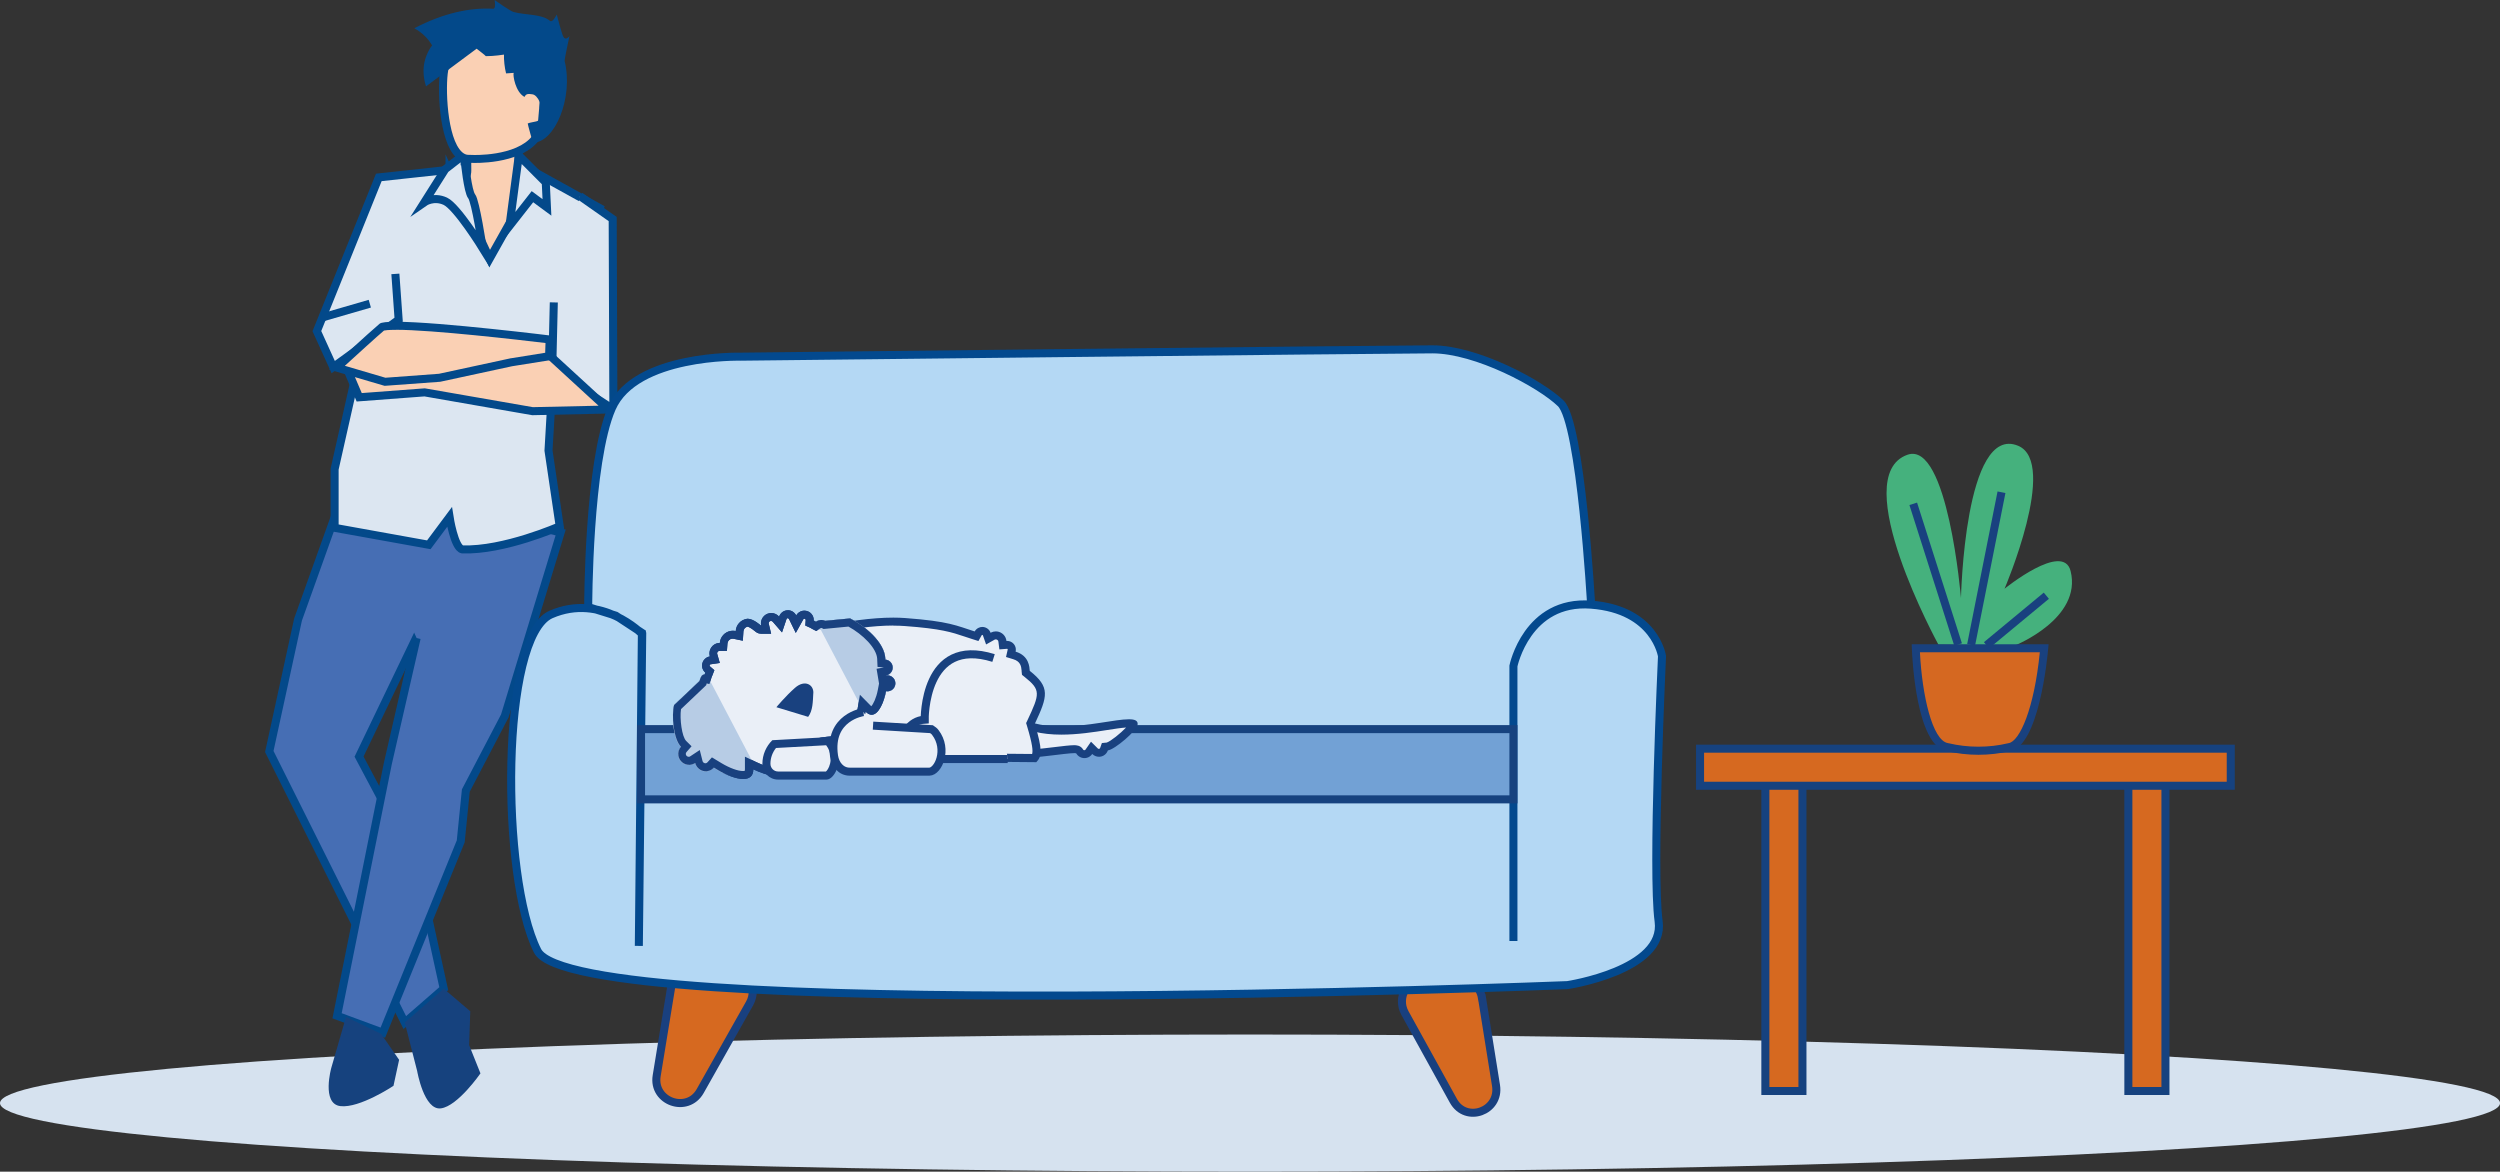 <?xml version="1.0" encoding="UTF-8"?>
<svg id="Ebene_2" data-name="Ebene 2" xmlns="http://www.w3.org/2000/svg" viewBox="0 0 466.59 218.68">
  <rect x="0" y="0" width="466.59" height="218.68" fill="#333333" stroke="none"/>
  <defs>
    <style>
      .cls-1 {
        fill: none;
      }

      .cls-1, .cls-2, .cls-3, .cls-4, .cls-5, .cls-6, .cls-7, .cls-8 {
        stroke-width: 1.5px;
      }

      .cls-1, .cls-4 {
        stroke: #19417f;
      }

      .cls-1, .cls-4, .cls-5, .cls-6, .cls-7, .cls-8 {
        stroke-miterlimit: 10;
      }

      .cls-2 {
        fill: #b4d8f4;
        stroke: #03498e;
      }

      .cls-3 {
        fill: #466eb4;
      }

      .cls-3, .cls-7, .cls-8 {
        stroke: #03498a;
      }

      .cls-4, .cls-9 {
        fill: #eaeff7;
      }

      .cls-5 {
        stroke: #19407f;
      }

      .cls-5, .cls-6 {
        fill: #d66920;
      }

      .cls-6 {
        stroke: #16427f;
      }

      .cls-7 {
        fill: #dce6f1;
      }

      .cls-8, .cls-10 {
        fill: #fad0b4;
      }

      .cls-10, .cls-11, .cls-12, .cls-13, .cls-14, .cls-15, .cls-16, .cls-17, .cls-18, .cls-9, .cls-19 {
        stroke-width: 0px;
      }

      .cls-11 {
        fill: #45b17d;
      }

      .cls-12 {
        fill: #19417f;
      }

      .cls-13 {
        fill: #16427e;
      }

      .cls-14 {
        fill: #16427f;
      }

      .cls-15 {
        fill: #d56821;
      }

      .cls-16 {
        fill: #d6e2ef;
      }

      .cls-17 {
        fill: #b7cce5;
      }

      .cls-18 {
        fill: #72a1d5;
      }

      .cls-19 {
        fill: #03498a;
      }
    </style>
  </defs>
  <g id="Ebene_8" data-name="Ebene 8">
    <g>
      <ellipse class="cls-16" cx="233.3" cy="205.88" rx="233.3" ry="12.8"/>
      <g>
        <g>
          <g>
            <path class="cls-10" d="M91.39,55.21c-3.29,0-6.63-10.95-8.23-16.21-.42-1.37-.76-2.48-1.04-3.26,1.04-.27,2.79-.87,4.2-2.01.58-.48.89-1.18.88-1.91l-.04-6.25h9.64v5.93c0,.88.42,1.69,1.13,2.17,1,.7,2.49,1.39,3.3,1.75-1.31,6.04-5.24,19.79-9.84,19.79Z"/>
            <path class="cls-19" d="M96.04,26.32v5.18c0,1.13.55,2.18,1.44,2.77.85.6,2.02,1.18,2.89,1.58-1.77,7.91-5.61,18.6-8.98,18.6-.26,0-1.65-.25-3.84-5.17-1.48-3.33-2.75-7.48-3.67-10.51-.32-1.05-.58-1.89-.79-2.54,1.1-.36,2.52-.96,3.73-1.94.74-.62,1.16-1.53,1.14-2.47l-.03-5.5h8.13M97.54,24.82h-11.14l.04,7.01c.01.51-.21.98-.6,1.31-1.97,1.6-4.75,2.05-4.75,2.05,1.26,2.52,5.25,20.76,10.3,20.76,6.41,0,10.7-20.99,10.7-20.99,0,0-2.38-.96-3.75-1.92-.51-.34-.8-.93-.8-1.55v-6.68h0Z"/>
          </g>
          <polygon class="cls-3" points="64.8 90 55.63 115.61 50.26 140.26 75.55 190.85 82.82 184.52 77.76 161.45 67.01 141.21 82.5 108.97 64.8 90"/>
          <path class="cls-3" d="M64.17,89.37l40.47,10.01-10.43,34.25-7.27,13.91-.95,9.48-14.54,35.72-8.54-3.16,9.48-47.1,5.37-23.39"/>
          <path class="cls-7" d="M83.9,32.2l7.49,16.07,8.9-15.88,11.62,6.44-7.38,17.98c-.44,1.07-.7,2.21-.77,3.37l-1.39,23.91,2.09,14.13s-10.43,4.61-18.18,4.32c-1.49-.29-2.38-6.05-2.38-6.05l-3.87,5.19-17.58-3.17v-10.95l8.64-38.34v-14.41l12.81-2.59Z"/>
          <polyline class="cls-7" points="84.78 31.58 70.7 33.11 59.14 61.8 62.19 68.51 74.4 59.66 73.79 51.12"/>
          <polyline class="cls-7" points="108.25 36.61 114.35 40.88 114.48 76.4 103.06 68.96 103.36 56.44"/>
          <polygon class="cls-8" points="102.45 66.21 113.59 76.43 99.39 76.74 79.25 73.23 67.04 74.15 65.21 69.87 71.01 67.74 102.45 66.21"/>
          <g>
            <path class="cls-10" d="M62.88,68.61c2.12-1.94,7.05-6.45,8.46-7.62h0s.46-.19,2.56-.19c7.2,0,24.98,2.11,28.69,2.56l-.11,3.12-7.02,1.12-13.42,2.9-10.19.75-8.97-2.64Z"/>
            <path class="cls-19" d="M73.9,61.55c6.79,0,23.1,1.89,27.91,2.47l-.06,1.82-6.41,1.03h-.04s-.04.01-.04.01l-13.33,2.88-10,.74-7.57-2.23c2.3-2.1,5.96-5.44,7.31-6.58.2-.04.78-.13,2.22-.13M73.9,60.05c-1.63,0-2.74.11-3.04.36-1.83,1.53-9.46,8.55-9.46,8.55l10.38,3.05,10.38-.76,13.43-2.9,7.63-1.22.15-4.43s-21.3-2.65-29.46-2.65h0Z"/>
          </g>
          <path class="cls-7" d="M86.74,30.13s.56,5.63,1.29,6.51,2.07,9.71,2.07,9.71c0,0-4.8-7.78-6.99-8.79s-3.91.19-3.91.19l3.91-6.18,3.61-2.8v1.36Z"/>
          <polygon class="cls-7" points="95.08 42.19 99.37 36.71 102.08 38.71 101.86 34.05 96.83 29.01 95.08 42.19"/>
          <path class="cls-13" d="M82.82,184.52l4.95,4.22-.21,6.32,2.11,5.27s-4.22,6.11-7.38,6.53-4.43-6.96-4.43-6.96l-2.32-9.06,7.27-6.32Z"/>
          <path class="cls-13" d="M71.12,192.95l3.37,4.85-1.05,4.85s-6.32,4.22-9.91,3.79-1.69-7.17-1.69-7.17l2.74-9.48,6.53,3.16Z"/>
          <line class="cls-7" x1="59.88" y1="59.33" x2="69.02" y2="56.68"/>
          <g>
            <path class="cls-10" d="M88.6,29.68c-.65,0-1.07-.02-1.14-.03-.89-.02-1.66-.48-2.32-1.36-2.73-3.67-2.79-13.7-2.08-15.85.75-2.27,2.23-4.62,7.52-4.82.24,0,.48-.01.73-.01.98,0,2.07.07,3.24.21,7.79.92,7.43,5.2,6.83,12.3-.07.81-.13,1.56-.19,2.33-.44,6.14-8.25,7.09-11.58,7.22-.38.01-.71.02-1,.02Z"/>
            <path class="cls-19" d="M91.31,8.35c.96,0,2.02.07,3.15.2,6.8.8,6.81,3.91,6.17,11.49v.14c-.07.71-.13,1.45-.19,2.21-.17,2.35-1.51,4.04-4.11,5.17-2.41,1.05-5.27,1.3-6.75,1.35-.37.01-.7.02-.98.02-.65,0-1.05-.03-1.09-.03h-.04s-.04,0-.04,0c-.23,0-.92-.02-1.69-1.06-2.55-3.42-2.63-13.17-1.97-15.17.7-2.13,2.02-4.12,6.83-4.3.23,0,.46-.01.7-.01M91.31,6.85c-.26,0-.51,0-.76.01-5.78.22-7.42,2.96-8.2,5.33-.76,2.31-.73,12.62,2.19,16.53.81,1.08,1.78,1.64,2.87,1.66.03,0,.47.03,1.19.03.3,0,.65,0,1.04-.02h0c3.54-.13,11.82-1.17,12.3-7.91.06-.8.12-1.58.19-2.32.59-7.02,1.02-12.1-7.49-13.11-1.19-.14-2.31-.21-3.32-.21h0Z"/>
          </g>
          <path class="cls-19" d="M79.18,11.79c.21-1.1.65-1.97.74-2.16.25-.49.51-.88.72-1.16-.28-.48-.71-1.12-1.36-1.75-.73-.72-1.45-1.17-1.96-1.44,5.39-2.84,10.42-3.89,14.7-3.65.61.03.29-1.63.29-1.63,0,0,2.88,2.06,3.54,2.24,2.25.61,5.25.34,6.79,1.65.51.43,1.27-1.18,1.27-1.18,0,0,.92,3.63,1.25,4.19.44.76,1.12-.17,1.12-.17,0,0-.96,4.39-.9,4.66,1.68,6.85-1.83,15.25-5.92,15.24-.02-.01-1.02-3.56-.97-3.59.99-.41,2.42-.14,2.62-1.43.27-1.75-.74-3.9-1.76-4.01-.64-.07-1.15-.2-1.46.49-1.68-.88-2.21-4.04-2.02-4.49-.47.03-.95.07-1.42.1-.27-1.03-.43-2.52-.39-3.51,0,0-1.89.31-3.39.29-.07-.14-1.72-1.39-1.72-1.39-3.08,2.31-6.37,4.71-9.44,7.03-.24-.74-.69-2.46-.33-4.34Z"/>
        </g>
        <g>
          <g id="Tisch">
            <rect class="cls-6" x="302.73" y="169.96" width="60.42" height="6.92" transform="translate(159.52 506.35) rotate(-90)"/>
            <rect class="cls-6" x="370.48" y="169.96" width="60.42" height="6.92" transform="translate(227.27 574.1) rotate(-90)"/>
            <rect class="cls-6" x="317.29" y="139.73" width="99.05" height="6.92"/>
          </g>
          <g id="Sessel">
            <path class="cls-5" d="M125.24,184.41l-2.68,16.37c-.79,4.82,5.72,7.11,8.12,2.85l9.23-16.37c1.64-2.91-.46-6.52-3.81-6.52h-6.55c-2.14,0-3.97,1.55-4.32,3.67Z"/>
            <path class="cls-5" d="M276.59,186.22l2.62,16.37c.77,4.82-5.61,7.11-7.96,2.85l-9.04-16.37c-1.61-2.91.45-6.52,3.73-6.52h6.41c2.1,0,3.89,1.55,4.23,3.67Z"/>
            <path class="cls-2" d="M296.96,112.85s-1.89-33.91-5.67-37.57c-3.78-3.67-15.76-10.08-23.95-10.08s-129.2,1.37-129.2,1.37c0,0-19.54-.46-23.95,9.62-4.41,10.08-4.41,37.11-4.41,37.11l5.15,1.6,4.87,3.2-.57,58.44.63-58.19s-7.56-7.79-17.02-3.67c-9.45,4.12-9.45,49.03-2.52,62.77,6.93,13.75,192.22,6.41,192.22,6.41,0,0,18.28-2.75,17.02-11.91-1.26-9.16.63-49.48.63-49.48,0,0-1.26-8.71-13.23-9.62s-14.5,11.45-14.5,11.45v51.32"/>
            <g>
              <rect class="cls-18" x="119.64" y="136.08" width="162.82" height="13.11"/>
              <path class="cls-14" d="M281.71,136.83v11.61H120.39v-11.61h161.32M283.21,135.33H118.89v14.61h164.32v-14.61h0Z"/>
            </g>
          </g>
          <g id="Kaktus">
            <path class="cls-11" d="M361.78,120.31s-17.18-31.44-5.77-35.44c7.53-2.64,9.98,26.76,9.98,26.76,0,0,.67-32.6,10.67-28.43,7.54,3.15-2.54,26.68-2.54,26.68,0,0,10.95-8.88,12.33-3.3,2.2,8.86-10.4,13.89-10.4,13.89l-14.27-.16Z"/>
            <line class="cls-1" x1="373.55" y1="91.87" x2="367.88" y2="120.36"/>
            <line class="cls-1" x1="381.92" y1="111.18" x2="370.75" y2="120.43"/>
            <line class="cls-1" x1="357.08" y1="94.03" x2="365.45" y2="120.29"/>
            <g id="Topf">
              <path class="cls-15" d="M369.24,140.12c-1.94,0-3.87-.23-5.76-.67-4.17-.72-5.68-12.3-5.92-18.45h23.96c-.56,6.18-2.61,17.78-6.52,18.45-1.9.45-3.83.67-5.77.67Z"/>
              <path class="cls-12" d="M380.7,121.74c-1.05,10.56-3.75,16.61-5.82,16.96h-.05s-.05.02-.05.02c-1.8.43-3.67.64-5.55.64s-3.76-.22-5.58-.65h-.05s-.05-.02-.05-.02c-2.91-.5-4.82-8.94-5.22-16.95h22.35M382.35,120.24h-25.56l.02.63c.07,1.87.82,18.32,6.5,19.31,1.94.46,3.93.69,5.93.69s3.99-.23,5.89-.68c5.39-.93,6.99-17.41,7.15-19.28l.06-.66h0Z"/>
            </g>
          </g>
          <g id="HUND-LIEGEN">
            <g>
              <path class="cls-9" d="M189.14,140.86c-.66,0-1.18-.04-1.54-.11-3.1-.63-5.35-1.29-6.01-4.09l-.13-.56h-.58c-.18-.02-.35-.07-.5-.18-.4-.29-.49-.85-.2-1.24l.68-.73-.77-.51-.07-.04c-.53-.38-.65-1.17-.24-1.73.08-.11.18-.2.31-.29l.59-.41-.38-.61c-.19-.31-.18-.7.03-.99.15-.2.35-.29.49-.33l.41-.11.12-.41c.19-.66.44-1.25.75-1.77l.17-.28-.09-.31q-.85-3.06.81-4.07c.34-.21.72-.44,1.16-.73.03,1.87.25,4.81.79,6.71,1.73,5.58,6.03,8.28,13.15,8.28,2.97,0,6-.47,8.43-.85,1.71-.26,3.18-.49,4.17-.49.75,0,.91.13.92.14-.2.85-3.95,4.07-4.92,4.18l-.47.05-.16.45c-.06.16-.18.39-.44.54-.16.09-.33.14-.51.14-.27,0-.54-.11-.73-.3l-.64-.63-.51.74c-.09.13-.19.23-.32.3-.16.09-.34.14-.52.14-.37,0-.7-.19-.89-.51-.25-.43-.74-.43-1.01-.43-.67,0-2.02.16-3.72.37-2.46.3-5.53.66-7.62.66Z"/>
              <path class="cls-12" d="M183.44,122.7c.1,1.84.34,4.08.78,5.62,1.81,5.83,6.47,8.79,13.86,8.79,3.03,0,6.08-.47,8.54-.86,1.4-.22,2.64-.41,3.55-.47-1.03,1.09-2.89,2.58-3.62,2.81l-.9.09-.32.9c-.04.1-.09.14-.11.15-.04.03-.09.04-.13.04-.07,0-.15-.03-.2-.08l-1.27-1.26-1.02,1.47s-.06.07-.08.08c-.04.03-.09.04-.14.04-.04,0-.17,0-.24-.14-.47-.8-1.36-.8-1.65-.8-.72,0-2.08.16-3.81.37-2.44.29-5.48.66-7.53.66-.76,0-1.17-.05-1.39-.09-3.34-.67-4.92-1.34-5.43-3.53l-.27-1.13-1.16-.03s-.06-.01-.08-.02c-.03-.02-.05-.05-.06-.09,0-.03,0-.05,0-.08l.04-.04,1.21-1.31-1.5-.97s-.04-.03-.06-.04c-.12-.1-.15-.23-.16-.3-.01-.08-.02-.23.09-.38.03-.03.07-.07.13-.12l1.18-.81-.76-1.22s-.05-.08,0-.15c0,0,.02-.03.08-.05l.82-.22.23-.82c.17-.6.4-1.13.67-1.59l.33-.55-.17-.62c-.18-.65-.6-2.15-.54-2.55.13-.14.6-.43,1.02-.69.02-.01.04-.03.06-.04M184.98,119.82s-.02.02-.03.07c.02-.01.04-.03.06-.04,0-.02-.02-.03-.02-.03h0ZM184.95,119.89c-4.09,3.03-4.8,1.76-3.49,6.48-.36.6-.62,1.25-.82,1.94-.35.09-.68.3-.91.61-.4.56-.41,1.28-.06,1.83-.18.13-.35.28-.49.47-.65.9-.45,2.15.44,2.8.03.02.06.03.09.05-.04.05-.09.09-.13.15-.53.73-.37,1.76.36,2.29.28.2.6.3.93.31.78,3.31,3.56,4.04,6.6,4.65.43.09,1.01.12,1.69.12,3.56,0,9.78-1.03,11.35-1.03.21,0,.34.02.36.06.33.56.92.87,1.53.87.31,0,.62-.08.9-.25.23-.14.41-.31.55-.52.34.33.79.52,1.26.52.31,0,.61-.08.9-.25.37-.22.63-.56.76-.94,1.23-.12,5.49-3.7,5.56-4.89.04-.68-.57-.92-1.64-.92-2.53,0-7.61,1.34-12.6,1.34-5.3,0-10.49-1.51-12.42-7.74-.75-2.62-.85-7.34-.71-7.98h0Z"/>
            </g>
            <g>
              <path class="cls-9" d="M167.8,141.27c-.33,0-1.18.01-2.39.03-3,.04-8.01.11-12.72.11-8.35,0-10.26-.23-10.69-.34-2.46-2.41-3.7-5.46-3.7-9.07,0-1.02.25-2.08.76-3.16l.2-.43-.31-.37c-.11-.13-.25-.36-.25-.65,0-.46.32-.87.77-.99l.86-.23-.37-.81c-.06-.14-.1-.28-.1-.43,0-.57.46-1.03,1.03-1.03s.86-.41,1.24-.93c.49-.67,1.24-1.67,2.76-2.49,3.32-1.8,13.96-4.46,21.84-4.46.76,0,1.49.02,2.16.07,6.92.51,8.89,1.17,11.39,2.01.44.15.89.3,1.39.46l.58.19.3-.54c.09-.16.22-.29.38-.37.12-.06.26-.09.39-.09.34,0,.65.19.8.5l.33.95.8-.46.06-.04c.14-.07.32-.11.52-.11.48,0,.92.27,1.13.7.06.12.09.25.11.41l.08.71s.72-.05.72-.05c.4,0,.71.19.86.49.11.23.09.44.06.59l-.16.68.67.2c1.92.58,2.04,2.03,2.1,2.81l.04.44.25.2c3.34,2.66,3.18,3.79.73,8.99l-.12.26.08.28c1.33,4.42,1.21,5.51.67,6.19,0,0-25.27-.23-25.27-.23Z"/>
              <path class="cls-12" d="M166.73,116.77c.74,0,1.45.02,2.11.07,6.83.5,8.76,1.15,11.2,1.97.44.15.9.3,1.4.46l1.17.37.6-1.07s.04-.05.06-.06c.02,0,.04-.01.06-.01.01,0,.07,0,.11.05v.03s.01.01.01.01l.59,1.69,1.56-.88s.04-.03.07-.04c.06-.02.11-.03.17-.03.15,0,.35.07.46.28.02.04.03.09.04.17l.18,1.42,1.43-.11s.09,0,.12.07c0,0,.02.03,0,.09l-.31,1.37,1.34.41c1.32.4,1.5,1.25,1.57,2.15v.13s.07.64.07.64l.5.4c3.03,2.41,2.85,3.13.52,8.08l-.25.52.17.55c1.04,3.46,1.12,4.67.95,5.22l-24.84-.22c-.33,0-1.18.01-2.4.03-3,.04-8.01.11-12.71.11-7.5,0-9.69-.19-10.32-.29-2.2-2.24-3.32-5.05-3.32-8.37,0-.92.22-1.85.69-2.85l.4-.86-.61-.73c-.07-.08-.07-.15-.07-.17,0-.14.11-.24.21-.26l1.73-.45-.75-1.63c-.02-.05-.03-.09-.03-.11,0-.15.12-.28.28-.28.93,0,1.44-.69,1.85-1.24.48-.65,1.14-1.54,2.51-2.28,3.18-1.72,13.84-4.37,21.49-4.37h0M166.73,115.27c-8.11,0-18.88,2.76-22.2,4.55-2.59,1.4-3.16,3.33-3.64,3.33-.98,0-1.78.8-1.78,1.78,0,.27.06.51.17.74-.76.2-1.33.89-1.33,1.71,0,.43.16.83.42,1.14-.52,1.12-.82,2.28-.82,3.48,0,4.01,1.5,7.26,4.02,9.69.38.37,5.5.47,11.13.47,6.64,0,14-.14,15.11-.14l25.6.23c1.06-1.06,1.18-2.32-.28-7.16,2.43-5.17,2.91-6.84-.94-9.89-.06-.69-.1-2.81-2.64-3.58.08-.35.05-.74-.12-1.09-.29-.58-.87-.91-1.47-.91-.04,0-.08,0-.12,0-.03-.22-.08-.44-.19-.66-.35-.71-1.06-1.12-1.8-1.12-.3,0-.6.07-.88.21-.03.02-.06.04-.09.06-.02-.06-.04-.12-.07-.18-.28-.58-.87-.92-1.47-.92-.24,0-.49.05-.72.17-.31.15-.55.39-.71.67-3.37-1.07-4.73-1.89-12.95-2.5-.71-.05-1.45-.08-2.22-.08h0Z"/>
            </g>
            <path class="cls-4" d="M188.07,141.66h-15.48c-1.62,0-4.29-.94-4.29-2.56,0-1.73,1.36-4.62,4.28-4.79,0,0-.26-15.64,12.85-11.5"/>
            <g id="Kopf_Hund" data-name="Kopf Hund">
              <g>
                <path class="cls-9" d="M138.69,144.67c-1.08,0-2.73-.59-4.32-1.55l-1.31-.79-.41.46c-.14.16-.39.36-.75.42-.07.01-.14.02-.21.02-.59,0-1.1-.4-1.24-.98l-.26-1.03-.88.59c-.16.1-.33.17-.5.2-.07.01-.14.02-.21.02-.64,0-1.17-.46-1.28-1.08-.06-.37.05-.76.31-1.06l.46-.53-.5-.49c-1.11-1.09-1.5-5.03-1.13-6.85l4.73-4.48.05-.21c.09-.34.17-.52.22-.61l.57.13.14-.68c.02-.06.04-.09.05-.13.03-.07.06-.13.09-.2l.19-.49-.4-.34c-.13-.11-.29-.3-.34-.59-.09-.52.26-1.02.77-1.13l.91-.16-.28-.95c-.11-.67.34-1.3,1.01-1.41h.84s.07-.69.07-.69c.06-.8.65-1.45,1.43-1.57.09-.02.18-.02.26-.02.12,0,.25.01.38.04l.85.18.05-.87c.05-.8.64-1.46,1.43-1.59,0,0,.01,0,.02,0,.31,0,.88.15,1.97,1.06.15.13.31.26.59.26h.94l-.21-.94-.02-.08c-.05-.29.03-.6.21-.86.19-.26.46-.43.77-.48.06-.01.13-.02.19-.02.34,0,.67.15.9.42l.86.99.42-1.24c.12-.35.42-.61.77-.67.05,0,.11-.01.16-.01.37,0,.72.22.89.56l.63,1.3.7-1.26c.15-.27.41-.46.7-.5.06,0,.11-.01.17-.01.49,0,.9.35.98.83.01.07.01.14,0,.21l-.03.52.47.21c.06.03.11.06.16.09.07.04.13.08.2.12l.39.21.37-.24c.2-.13.44-.21.65-.21.13,0,.24.03.34.08l.19.1,4.65-.45c2.41,1.27,5.86,4.04,5.97,6.81l.03.81.66.06c.34.03.62.28.67.62.06.35-.14.69-.47.82-.01,0-.03,0-.05,0-.03,0-.07,0-.1.01l-.74.12.24,1.48.75-.09s.08-.01.12-.01c.37,0,.68.26.74.63.03.2-.01.4-.13.56-.12.16-.29.27-.49.3-.05,0-.08,0-.11,0-.06,0-.1,0-.13-.01l-.72-.12-.14.72c-.42,2.22-1.37,3.77-1.95,3.77-.16,0-.37-.13-.6-.36l-1.03-1.05-.24,1.45c-.21,1.27-.62,2.55-1.22,3.8-.61,1.28-1.94,1.47-4.04,1.65-1.35.11-2.74.23-3.95.86-1.21.63-2.1,1.72-2.97,2.76-1.09,1.31-2.03,2.45-3.32,2.45-.12,0-.25-.01-.39-.03-1.33-.21-2.68-.64-4-1.27l-1.07-.52v1.19c0,.65-.19,1.05-1.14,1.05Z"/>
                <path class="cls-12" d="M147.05,115.4c.09,0,.17.06.21.14l1.26,2.59,1.4-2.53c.03-.05.08-.11.21-.13.1,0,.22.07.24.25l-.07,1.03.94.42s.06.03.08.05c.08.05.16.09.24.14l.78.41.74-.49c.07-.05.17-.08.24-.09l.39.2.43-.04,4.21-.41c2.64,1.44,5.29,4.02,5.37,6.06v.15s.06,1.31.06,1.31l1.19.11-1.37.25.25,1.49.21,1.27-.22,1.15c-.3,1.59-.88,2.72-1.23,3.08-.02-.01-.03-.03-.05-.05l-2.07-2.1-.48,2.91c-.2,1.2-.59,2.41-1.16,3.6-.43.89-1.37,1.06-3.43,1.23-1.36.11-2.89.24-4.24.95-1.34.7-2.33,1.9-3.2,2.95-1.12,1.36-1.87,2.18-2.74,2.18-.09,0-.18,0-.27-.02-1.26-.2-2.54-.61-3.79-1.21l-2.15-1.03v2.38c0,.14-.02.22-.03.26-.05.02-.17.04-.36.04-.93,0-2.48-.57-3.93-1.44l-.78-.47-1.06-.64-.83.92c-.09.1-.2.16-.31.18-.03,0-.06,0-.09,0-.24,0-.46-.17-.52-.41l-.52-2.06-1.77,1.17c-.07.05-.14.07-.21.09-.03,0-.06,0-.09,0-.26,0-.49-.2-.53-.46-.03-.21.07-.37.14-.44l.93-1.06-1-.99c-.81-.79-1.24-4.17-.97-5.94l4.39-4.17.31-.3.09-.33.51.12.42-1.31v-.02s.02-.03.02-.03c.04-.08.08-.17.11-.25l.38-.98-.8-.69c-.07-.06-.08-.12-.09-.14-.02-.12.05-.24.17-.27h.03s1.7-.25,1.7-.25l-.47-1.65-.03-.09c-.02-.23.13-.44.34-.5h.12s1.37-.02,1.37-.02l.1-1.37c.03-.45.36-.82.81-.89.05,0,.09-.01.14-.01.07,0,.14,0,.22.02l1.7.36.11-1.74c.03-.44.34-.8.77-.89.1.02.51.13,1.43.89.18.15.52.43,1.07.43h1.9s-.44-1.85-.44-1.85c0-.02-.01-.05-.02-.07,0-.12.04-.22.08-.28.05-.07.14-.15.29-.18.02,0,.05,0,.07,0,.12,0,.24.06.33.16l1.72,1.98.84-2.49s.06-.15.18-.17c.01,0,.03,0,.04,0M147.05,113.9c-.09,0-.19,0-.28.02-.66.11-1.16.58-1.36,1.17-.36-.42-.89-.68-1.46-.68-.1,0-.21,0-.31.03-1.06.17-1.77,1.17-1.6,2.23,0,.04.02.08.03.13h0s-1.43-1.32-2.51-1.32c-.07,0-.13,0-.19.02-1.16.19-1.99,1.16-2.06,2.28-.17-.04-.35-.06-.53-.06-.13,0-.26.01-.38.03-1.15.19-1.98,1.15-2.06,2.26,0,0-.01,0-.02,0-.05,0-.09,0-.14,0-.04,0-.08,0-.12,0-1.08.18-1.81,1.2-1.63,2.27.01.08.04.15.06.23,0,0,0,0,0,0h0s0,0,0,0c-.95.16-1.59,1.05-1.44,2,.07.42.29.77.59,1.03-.05.12-.11.24-.15.36,0,0,0,.01,0,.02-.04,0-.07-.01-.11-.01-.33,0-.61.37-.83,1.2l-4.74,4.49c-.49,1.88-.13,6.37,1.29,7.77-.39.44-.59,1.04-.49,1.67.17,1,1.03,1.71,2.01,1.71.11,0,.22,0,.33-.03.3-.05.56-.16.8-.32.23.91,1.05,1.55,1.97,1.55.11,0,.22,0,.33-.03.48-.08.88-.32,1.18-.66l.78.47c1.55.93,3.37,1.66,4.7,1.66,1.11,0,1.89-.5,1.89-1.8,1.31.63,2.71,1.1,4.21,1.34.17.03.34.04.5.04,2.82,0,4.06-3.95,6.64-5.3,2.72-1.43,6.93.05,8.32-2.85.66-1.37,1.07-2.7,1.28-4,.4.41.78.58,1.13.58,1.34,0,2.33-2.48,2.69-4.39.09.02.18.02.28.02.07,0,.14,0,.21-.02.82-.13,1.37-.91,1.23-1.72-.12-.73-.76-1.25-1.48-1.25-.08,0-.16,0-.25.02v-.03c.1-.02.2,0,.29-.04.65-.25,1.06-.93.94-1.64-.11-.69-.68-1.19-1.35-1.24v-.15c-.13-3.16-3.95-6.22-6.58-7.54l-4.65.45c-.22-.11-.45-.16-.68-.16-.39,0-.77.13-1.06.33-.14-.07-.26-.16-.4-.23,0-.12,0-.25-.02-.38-.14-.85-.88-1.46-1.72-1.46-.09,0-.19,0-.29.02-.55.09-.99.43-1.24.88-.29-.59-.89-.98-1.56-.98h0Z"/>
              </g>
              <path class="cls-17" d="M154.01,115.88l4.65-.45c2.63,1.33,6.45,4.38,6.57,7.54v.15c.67.06,1.24.55,1.35,1.24s-.29,1.39-.94,1.64c-.09.04-.2.03-.3.05v.03c.82-.13,1.59.42,1.73,1.23s-.42,1.59-1.23,1.72c-.17.03-.33.02-.49,0-.55,2.93-3.1,5.77-4.96,2.24l-7.18-13.69c-3.09-.06-.77-2.5.8-1.71Z"/>
              <path class="cls-17" d="M127.05,139.39c-1.42-1.4-1.77-5.89-1.29-7.77l4.74-4.49c.49-1.87,1.31-1.44,2.28.42l7.18,13.69c2.05,3.9-2.39,4.69-5.98,2.53l-.78-.47c-.3.33-.7.58-1.18.66-1.06.17-2.05-.5-2.3-1.52-.23.16-.5.27-.8.32-1.11.18-2.17-.57-2.35-1.68-.1-.63.1-1.23.48-1.67Z"/>
              <path class="cls-12" d="M147.05,115.4c.09,0,.17.06.21.14l1.26,2.59,1.4-2.53c.03-.05.08-.11.21-.13.1,0,.22.07.24.25l-.07,1.03.94.42s.06.03.08.05c.08.05.16.09.24.14l.78.41.74-.49c.07-.05.17-.08.24-.09l.39.2.43-.04,4.21-.41c2.64,1.44,5.29,4.02,5.37,6.06v.15s.06,1.31.06,1.31l1.19.11-1.37.25.25,1.49.21,1.27-.22,1.15c-.3,1.59-.88,2.72-1.23,3.08-.02-.01-.03-.03-.05-.05l-2.07-2.1-.48,2.91c-.2,1.2-.59,2.41-1.16,3.6-.43.89-1.37,1.06-3.43,1.23-1.36.11-2.89.24-4.24.95-1.34.7-2.33,1.9-3.2,2.95-1.12,1.36-1.87,2.18-2.74,2.18-.09,0-.18,0-.27-.02-1.26-.2-2.54-.61-3.79-1.21l-2.15-1.03v2.38c0,.14-.02.22-.03.26-.05.02-.17.04-.36.04-.93,0-2.48-.57-3.93-1.44l-.78-.47-1.06-.64-.83.92c-.09.1-.2.16-.31.18-.03,0-.06,0-.09,0-.24,0-.46-.17-.52-.41l-.52-2.06-1.77,1.17c-.07.05-.14.07-.21.09-.03,0-.06,0-.09,0-.26,0-.49-.2-.53-.46-.03-.21.07-.37.14-.44l.93-1.06-1-.99c-.81-.79-1.24-4.17-.97-5.94l4.39-4.17.31-.3.09-.33.51.12.42-1.31v-.02s.02-.03.02-.03c.04-.08.08-.17.11-.25l.38-.98-.8-.69c-.07-.06-.08-.12-.09-.14-.02-.12.05-.24.17-.27h.03s1.7-.25,1.7-.25l-.47-1.65-.03-.09c-.02-.23.13-.44.34-.5h.12s1.37-.02,1.37-.02l.1-1.37c.03-.45.36-.82.81-.89.05,0,.09-.01.14-.01.07,0,.14,0,.22.02l1.7.36.11-1.74c.03-.44.34-.8.77-.89.1.02.51.13,1.43.89.18.15.52.43,1.07.43h1.9s-.44-1.85-.44-1.85c0-.02-.01-.05-.02-.07,0-.12.04-.22.08-.28.05-.07.14-.15.29-.18.02,0,.05,0,.07,0,.12,0,.24.06.33.16l1.72,1.98.84-2.49s.06-.15.18-.17c.01,0,.03,0,.04,0M147.05,113.9c-.09,0-.19,0-.28.02-.66.11-1.16.58-1.36,1.17-.36-.42-.89-.68-1.46-.68-.1,0-.21,0-.31.03-1.06.17-1.77,1.17-1.6,2.23,0,.04.02.08.03.13h0s-1.43-1.32-2.51-1.32c-.07,0-.13,0-.19.02-1.16.19-1.99,1.16-2.06,2.28-.17-.04-.35-.06-.53-.06-.13,0-.26.01-.38.03-1.15.19-1.98,1.15-2.06,2.26,0,0-.01,0-.02,0-.05,0-.09,0-.14,0-.04,0-.08,0-.12,0-1.08.18-1.81,1.2-1.63,2.27.01.08.04.15.06.23,0,0,0,0,0,0h0s0,0,0,0c-.95.16-1.59,1.05-1.44,2,.07.42.29.77.59,1.03-.05.12-.11.24-.15.36,0,0,0,.01,0,.02-.04,0-.07-.01-.11-.01-.33,0-.61.37-.83,1.2l-4.74,4.49c-.49,1.88-.13,6.37,1.29,7.77-.39.44-.59,1.04-.49,1.67.17,1,1.03,1.71,2.01,1.71.11,0,.22,0,.33-.03.3-.05.56-.16.8-.32.23.91,1.05,1.55,1.97,1.55.11,0,.22,0,.33-.03.48-.08.88-.32,1.18-.66l.78.47c1.55.93,3.37,1.66,4.7,1.66,1.11,0,1.89-.5,1.89-1.8,1.31.63,2.71,1.1,4.21,1.34.17.03.34.04.5.04,2.82,0,4.06-3.95,6.64-5.3,2.72-1.43,6.93.05,8.32-2.85.66-1.37,1.07-2.7,1.28-4,.4.41.78.58,1.13.58,1.34,0,2.33-2.48,2.69-4.39.09.02.18.02.28.02.07,0,.14,0,.21-.02.82-.13,1.37-.91,1.23-1.72-.12-.73-.76-1.25-1.48-1.25-.08,0-.16,0-.25.02v-.03c.1-.02.2,0,.29-.04.65-.25,1.06-.93.94-1.64-.11-.69-.68-1.19-1.35-1.24v-.15c-.13-3.16-3.95-6.22-6.58-7.54l-4.65.45c-.22-.11-.45-.16-.68-.16-.39,0-.77.13-1.06.33-.14-.07-.26-.16-.4-.23,0-.12,0-.25-.02-.38-.14-.85-.88-1.46-1.72-1.46-.09,0-.19,0-.29.02-.55.09-.99.43-1.24.88-.29-.59-.89-.98-1.56-.98h0Z"/>
              <path class="cls-12" d="M151.79,129.38c-.09,1.62-.08,3.25-.96,4.41-.68-.19-5.93-1.8-5.93-1.8,0,0,1.68-2.03,3.48-3.62,1.81-1.59,3.51-.61,3.42,1.01Z"/>
            </g>
            <g>
              <path class="cls-9" d="M145.22,144.74c-1.2,0-2.18-.98-2.18-2.19,0-1.37.51-2.67,1.43-3.68l9.97-.54c.14.1.26.2.34.3,1.35,1.77,1.14,3.81.54,5.02-.39.8-.86,1.09-1.06,1.09h-9.04Z"/>
              <path class="cls-12" d="M154.19,139.09c1.03,1.35.9,2.73.73,3.44-.21.86-.6,1.33-.77,1.46h-8.93c-.79,0-1.43-.64-1.43-1.44,0-1.08.37-2.11,1.04-2.95l9.36-.51M154.66,137.57l-10.52.58c-1.14,1.13-1.85,2.69-1.85,4.41,0,1.63,1.31,2.94,2.93,2.94h9.04c1.63,0,3.57-4.12,1.12-7.32-.19-.24-.46-.43-.71-.61h0Z"/>
            </g>
            <path class="cls-4" d="M162.94,135.43l10.91.66c.26.18.53.36.71.61,2.45,3.2.51,7.32-1.12,7.32h-14.85c-1.62,0-2.69-1.33-2.93-2.94-1.07-7.29,5.48-8.18,5.48-8.18"/>
          </g>
        </g>
      </g>
    </g>
  </g>
</svg>